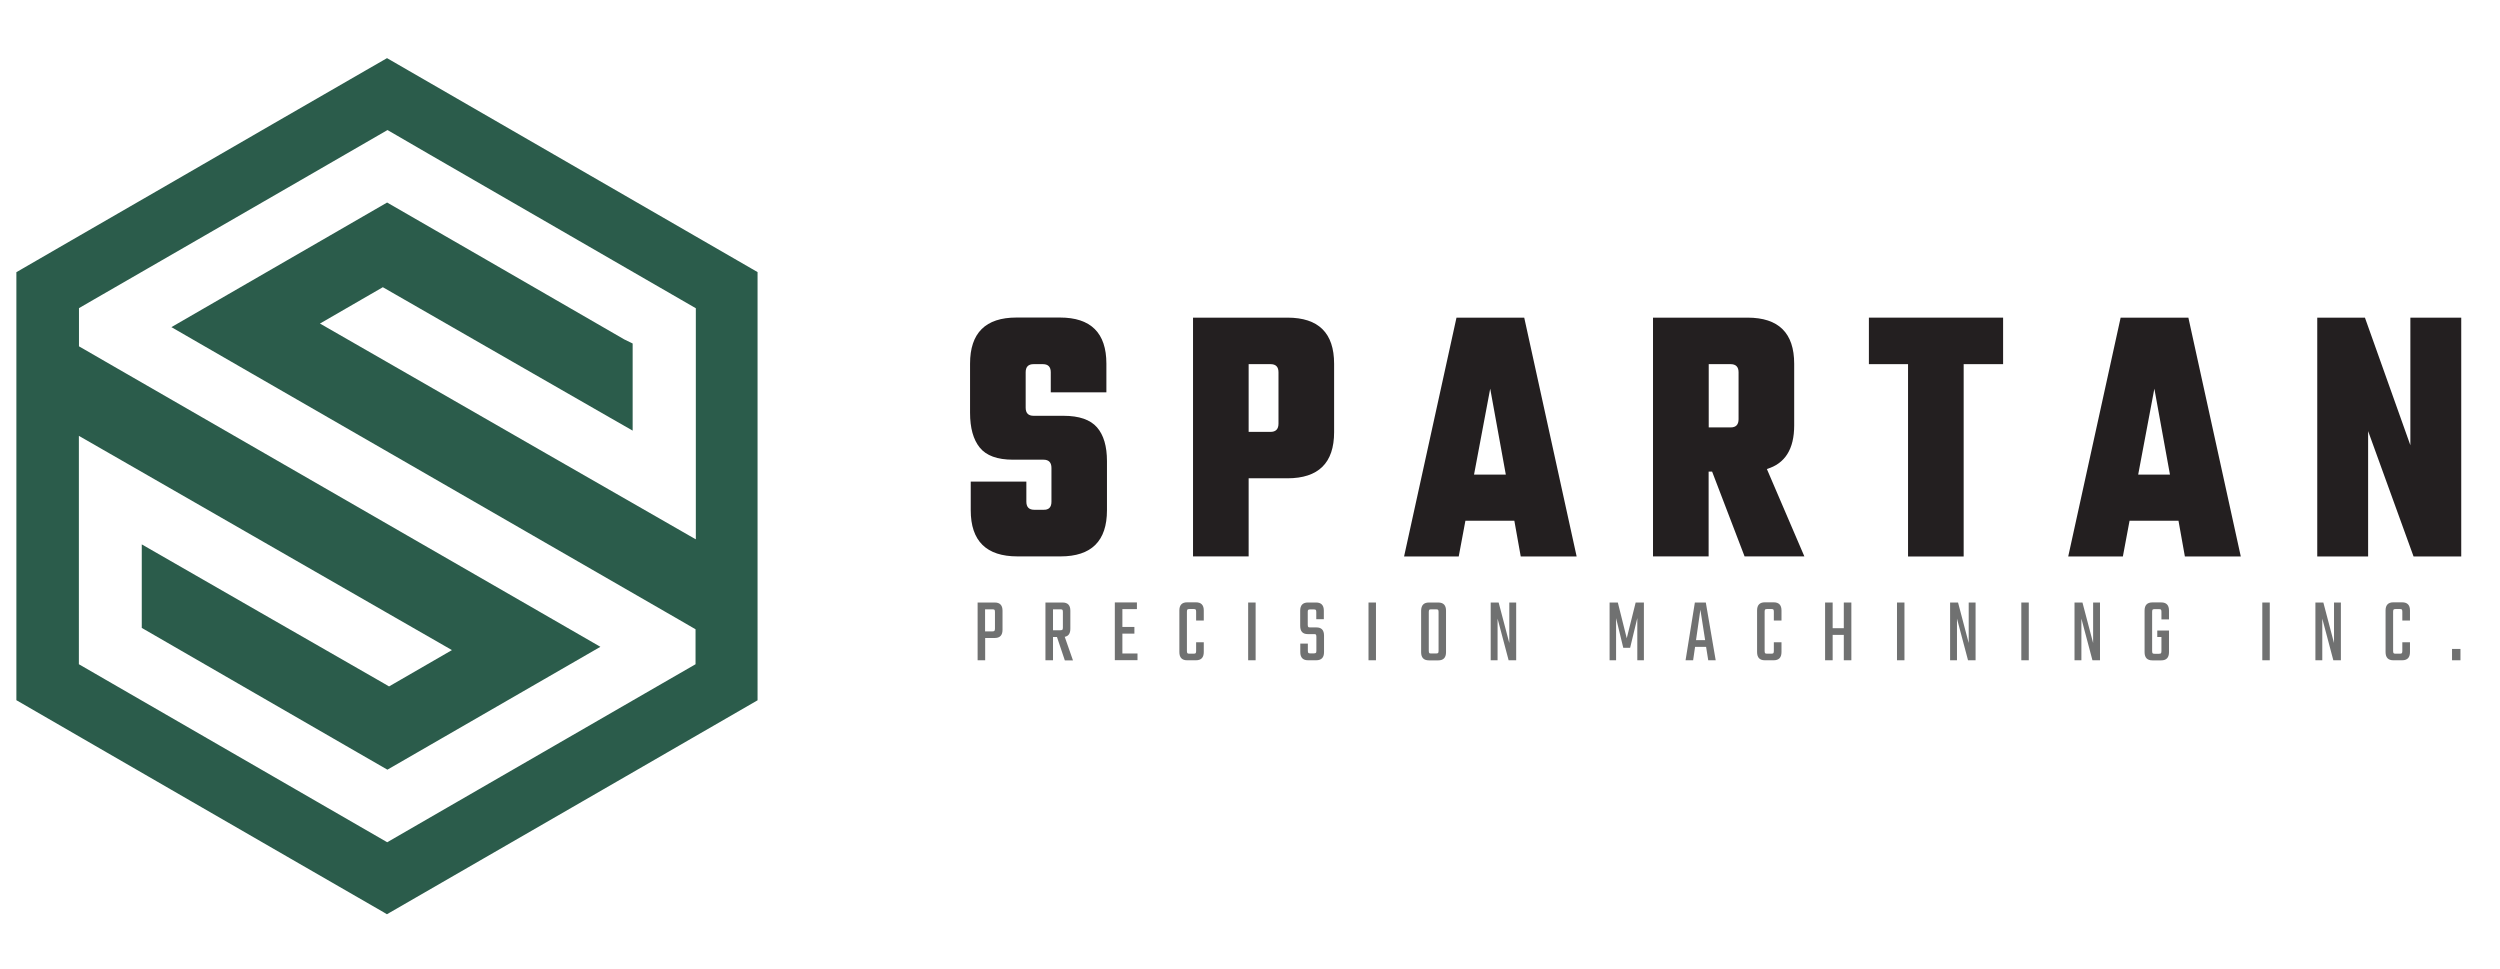 <?xml version="1.0" encoding="utf-8"?>
<!-- Generator: Adobe Illustrator 23.0.1, SVG Export Plug-In . SVG Version: 6.00 Build 0)  -->
<svg version="1.1" id="Layer_1" xmlns="http://www.w3.org/2000/svg" xmlns:xlink="http://www.w3.org/1999/xlink" x="0px" y="0px"
	 viewBox="0 0 258 100" style="enable-background:new 0 0 258 100;" xml:space="preserve">
<style type="text/css">
	.st0{fill:#2B5C4B;}
	.st1{fill:#231F20;}
	.st2{fill:#707171;}
</style>
<path class="st0" d="M59.01,17.01L39.94,6l-2.19,1.26l-9.5,5.48L18.1,18.61L7.29,24.85l-5.6,3.24v44.17l6.9,3.99l11.11,6.42
	l10.34,5.97l9.54,5.5l0.35,0.21l24.71-14.26l13.54-7.82V28.08L59.01,17.01z M71.77,55.64l-1.34-0.77L55.7,46.42L39.83,37.3
	l-6.81-3.91l4.74-2.74l1.75-1.01c1.11,0.64,8.47,4.87,14.64,8.41c4.67,2.68,8.66,4.97,8.71,5l2.43,1.39v-8.99l-0.86-0.42
	c-0.37-0.21-7.6-4.39-14.11-8.15c-5.44-3.14-10.37-5.98-10.37-5.98l-5.07,2.93l-11.29,6.52l-5.9,3.41l8.32,4.8l15.64,9.01
	l14.52,8.37l13.59,7.83l2.02,1.17v3.61c0,0-1.34,0.77-3.47,2c-4.49,2.59-12.49,7.21-18.88,10.9c-4.76,2.75-8.62,4.98-9.47,5.47
	l-6.15-3.55l-11.07-6.39l-11.83-6.83l-2.77-1.6V44.98l5.14,2.95l14.36,8.25l13.46,7.73l5.54,3.18l-6.49,3.75
	c-0.17-0.09-0.37-0.21-0.58-0.34c-2.36-1.35-7.59-4.36-12.67-7.27c-6.26-3.6-12.27-7.05-12.27-7.05v8.62l10.46,6.04l11.8,6.81
	l3.09,1.78l13.66-7.88l8.32-4.8l-6.4-3.69l-13.61-7.84l-14.56-8.39l-15.67-9.03l-3.57-2.06v-3.94l1.57-0.91l11.39-6.57l10.71-6.18
	l8.17-4.72c0.78,0.45,2.12,1.23,4.43,2.57c1.96,1.13,4.61,2.66,8.24,4.76c4.11,2.37,8.49,4.9,12.1,6.99c3.2,1.85,5.8,3.35,7.05,4.07
	V55.64z"/>
<g>
	<g>
		<path class="st1" d="M108.51,51.78v-3.49c0-0.56-0.27-0.85-0.82-0.85h-3.15c-1.62,0-2.76-0.42-3.43-1.25c-0.67-0.83-1-2.03-1-3.59
			v-5.07c0-3.17,1.6-4.76,4.79-4.76h4.49c3.19,0,4.79,1.59,4.79,4.76v2.96h-5.74v-2.07c0-0.56-0.27-0.84-0.82-0.84h-0.95
			c-0.55,0-0.82,0.28-0.82,0.84v3.65c0,0.56,0.27,0.84,0.82,0.84h3.08c1.62,0,2.77,0.4,3.46,1.19c0.69,0.79,1.03,1.96,1.03,3.49
			v5.07c0,3.17-1.6,4.76-4.79,4.76H105c-3.21,0-4.82-1.59-4.82-4.76v-2.96h5.74v2.07c0,0.56,0.27,0.84,0.82,0.84h0.95
			C108.23,52.63,108.51,52.35,108.51,51.78z"/>
		<path class="st1" d="M123.11,32.78h9.75c3.22,0,4.82,1.59,4.82,4.76v7.06c0,3.17-1.61,4.76-4.82,4.76h-4v8.06h-5.74V32.78z
			 M131.94,43.72v-5.3c0-0.56-0.27-0.84-0.82-0.84h-2.26v6.99h2.26C131.66,44.57,131.94,44.29,131.94,43.72z"/>
		<path class="st1" d="M156.94,57.43l-0.66-3.69h-5.05l-0.69,3.69h-5.64l5.41-24.65h6.99l5.41,24.65H156.94z M152.12,48.98h3.28
			l-1.61-8.87L152.12,48.98z"/>
		<path class="st1" d="M176.33,48.67v8.75h-5.74V32.78h9.75c3.22,0,4.82,1.59,4.82,4.76v6.37c0,2.43-0.94,3.93-2.82,4.49l3.87,9.02
			h-6.17l-3.35-8.75H176.33z M178.6,37.58h-2.26v6.53h2.26c0.55,0,0.82-0.28,0.82-0.85v-4.84C179.42,37.86,179.14,37.58,178.6,37.58
			z"/>
		<path class="st1" d="M206.72,32.78v4.8h-4.07v19.85h-5.74V37.58h-4.04v-4.8H206.72z"/>
		<path class="st1" d="M225.48,57.43l-0.66-3.69h-5.05l-0.69,3.69h-5.64l5.41-24.65h6.99l5.41,24.65H225.48z M220.66,48.98h3.28
			l-1.61-8.87L220.66,48.98z"/>
		<path class="st1" d="M248.75,32.78H254v24.65h-4.92l-4.69-12.94v12.94h-5.25V32.78h4.92l4.69,13.17V32.78z"/>
	</g>
	<g>
		<path class="st2" d="M100.89,62.18h1.77c0.53,0,0.8,0.28,0.8,0.84V65c0,0.56-0.27,0.84-0.8,0.84h-0.99v2.3h-0.78V62.18z
			 M102.68,64.86v-1.71c0-0.11-0.02-0.19-0.05-0.22c-0.03-0.03-0.1-0.05-0.21-0.05h-0.76v2.28h0.76c0.1,0,0.17-0.02,0.21-0.06
			C102.66,65.05,102.68,64.98,102.68,64.86z"/>
		<path class="st2" d="M108.67,65.73v2.41h-0.78v-5.96h1.77c0.53,0,0.8,0.28,0.8,0.84v1.87c0,0.48-0.19,0.76-0.58,0.83l0.85,2.43
			h-0.84l-0.81-2.41H108.67z M108.67,62.87v2.17h0.76c0.1,0,0.17-0.02,0.21-0.05c0.03-0.03,0.05-0.11,0.05-0.22v-1.62
			c0-0.11-0.02-0.19-0.05-0.22c-0.03-0.03-0.1-0.05-0.21-0.05H108.67z"/>
		<path class="st2" d="M115.83,67.44h1.56v0.69h-2.34v-5.96h2.28v0.69h-1.5v1.84h1.24v0.69h-1.24V67.44z"/>
		<path class="st2" d="M124.23,64.04h-0.79v-0.92c0-0.11-0.02-0.19-0.05-0.22c-0.03-0.03-0.1-0.05-0.2-0.05h-0.44
			c-0.1,0-0.17,0.02-0.21,0.05c-0.03,0.04-0.05,0.11-0.05,0.22v4.07c0,0.11,0.02,0.19,0.05,0.22c0.04,0.04,0.1,0.05,0.21,0.05h0.44
			c0.1,0,0.17-0.02,0.2-0.05c0.03-0.04,0.05-0.11,0.05-0.22v-0.91h0.79v1.01c0,0.57-0.27,0.85-0.81,0.85h-0.91
			c-0.53,0-0.8-0.28-0.8-0.85v-4.29c0-0.56,0.27-0.84,0.8-0.84h0.91c0.54,0,0.81,0.28,0.81,0.84V64.04z"/>
		<path class="st2" d="M128.81,62.18h0.77v5.96h-0.77V62.18z"/>
		<path class="st2" d="M135.85,67.17v-1.46c0-0.11-0.02-0.19-0.05-0.22c-0.03-0.04-0.1-0.05-0.2-0.05h-0.64
			c-0.52,0-0.78-0.28-0.78-0.85v-1.57c0-0.56,0.27-0.84,0.8-0.84h0.84c0.53,0,0.8,0.28,0.8,0.84v0.88h-0.78v-0.74
			c0-0.11-0.02-0.19-0.05-0.22c-0.04-0.03-0.1-0.05-0.21-0.05h-0.36c-0.1,0-0.17,0.02-0.21,0.05c-0.04,0.04-0.05,0.11-0.05,0.22
			v1.32c0,0.11,0.02,0.19,0.05,0.22c0.03,0.04,0.1,0.05,0.21,0.05h0.63c0.53,0,0.79,0.28,0.79,0.84v1.71c0,0.56-0.27,0.84-0.81,0.84
			h-0.84c-0.53,0-0.8-0.28-0.8-0.84v-0.88h0.78v0.74c0,0.11,0.02,0.19,0.05,0.22c0.04,0.04,0.1,0.05,0.21,0.05h0.36
			c0.1,0,0.17-0.02,0.2-0.05C135.83,67.36,135.85,67.28,135.85,67.17z"/>
		<path class="st2" d="M141.22,62.18H142v5.96h-0.77V62.18z"/>
		<path class="st2" d="M147.47,62.18h0.96c0.53,0,0.8,0.28,0.8,0.84v4.29c0,0.56-0.27,0.84-0.8,0.84h-0.96
			c-0.54,0-0.81-0.28-0.81-0.84v-4.29C146.67,62.46,146.93,62.18,147.47,62.18z M148.46,67.17v-4.02c0-0.11-0.02-0.19-0.05-0.22
			c-0.04-0.03-0.1-0.05-0.21-0.05h-0.5c-0.1,0-0.17,0.02-0.2,0.05c-0.03,0.04-0.05,0.11-0.05,0.22v4.02c0,0.11,0.02,0.19,0.05,0.22
			c0.03,0.04,0.1,0.05,0.2,0.05h0.5c0.1,0,0.17-0.02,0.21-0.05C148.44,67.36,148.46,67.28,148.46,67.17z"/>
		<path class="st2" d="M155.76,62.18h0.71v5.96h-0.78l-1.14-4.3v4.3h-0.71v-5.96h0.82l1.1,4.18V62.18z"/>
		<path class="st2" d="M166.79,68.14h-0.68v-5.96h0.85l0.92,3.69l0.92-3.69h0.85v5.96h-0.68v-4.36l-0.74,3.07h-0.71l-0.74-3.06
			V68.14z"/>
		<path class="st2" d="M176.29,68.14l-0.22-1.38h-1.14l-0.2,1.38h-0.78l0.96-5.96h1.13l1.02,5.96H176.29z M175.03,66.06h0.94
			l-0.49-3.14L175.03,66.06z"/>
		<path class="st2" d="M183.85,64.04h-0.79v-0.92c0-0.11-0.02-0.19-0.05-0.22c-0.03-0.03-0.1-0.05-0.2-0.05h-0.44
			c-0.1,0-0.17,0.02-0.21,0.05c-0.03,0.04-0.05,0.11-0.05,0.22v4.07c0,0.11,0.02,0.19,0.05,0.22c0.04,0.04,0.1,0.05,0.21,0.05h0.44
			c0.1,0,0.17-0.02,0.2-0.05c0.03-0.04,0.05-0.11,0.05-0.22v-0.91h0.79v1.01c0,0.57-0.27,0.85-0.81,0.85h-0.91
			c-0.53,0-0.8-0.28-0.8-0.85v-4.29c0-0.56,0.27-0.84,0.8-0.84h0.91c0.54,0,0.81,0.28,0.81,0.84V64.04z"/>
		<path class="st2" d="M190.28,62.18h0.78v5.96h-0.78v-2.62h-1.15v2.62h-0.78v-5.96h0.78v2.65h1.15V62.18z"/>
		<path class="st2" d="M195.77,62.18h0.77v5.96h-0.77V62.18z"/>
		<path class="st2" d="M203.17,62.18h0.71v5.96h-0.78l-1.14-4.3v4.3h-0.71v-5.96h0.82l1.1,4.18V62.18z"/>
		<path class="st2" d="M208.6,62.18h0.77v5.96h-0.77V62.18z"/>
		<path class="st2" d="M216.01,62.18h0.71v5.96h-0.78l-1.14-4.3v4.3h-0.71v-5.96h0.82l1.1,4.18V62.18z"/>
		<path class="st2" d="M223.84,63.92h-0.78v-0.79c0-0.11-0.02-0.19-0.05-0.22c-0.04-0.03-0.1-0.05-0.21-0.05h-0.44
			c-0.1,0-0.17,0.02-0.21,0.05c-0.03,0.04-0.05,0.11-0.05,0.22v4.07c0,0.11,0.02,0.19,0.05,0.22c0.04,0.04,0.1,0.05,0.21,0.05h0.44
			c0.1,0,0.17-0.02,0.21-0.05c0.03-0.04,0.05-0.11,0.05-0.22v-1.46h-0.43v-0.67h1.21v2.23c0,0.57-0.27,0.85-0.8,0.85h-0.92
			c-0.53,0-0.8-0.28-0.8-0.85v-4.29c0-0.56,0.27-0.84,0.8-0.84h0.92c0.53,0,0.8,0.28,0.8,0.84V63.92z"/>
		<path class="st2" d="M233.47,62.18h0.77v5.96h-0.77V62.18z"/>
		<path class="st2" d="M240.87,62.18h0.71v5.96h-0.78l-1.14-4.3v4.3h-0.71v-5.96h0.82l1.1,4.18V62.18z"/>
		<path class="st2" d="M248.71,64.04h-0.79v-0.92c0-0.11-0.02-0.19-0.05-0.22c-0.03-0.03-0.1-0.05-0.2-0.05h-0.44
			c-0.1,0-0.17,0.02-0.21,0.05c-0.03,0.04-0.05,0.11-0.05,0.22v4.07c0,0.11,0.02,0.19,0.05,0.22c0.04,0.04,0.1,0.05,0.21,0.05h0.44
			c0.1,0,0.17-0.02,0.2-0.05c0.03-0.04,0.05-0.11,0.05-0.22v-0.91h0.79v1.01c0,0.57-0.27,0.85-0.81,0.85h-0.91
			c-0.53,0-0.8-0.28-0.8-0.85v-4.29c0-0.56,0.27-0.84,0.8-0.84h0.91c0.54,0,0.81,0.28,0.81,0.84V64.04z"/>
		<path class="st2" d="M253.05,68.14v-1.17h0.87v1.17H253.05z"/>
	</g>
</g>
</svg>
